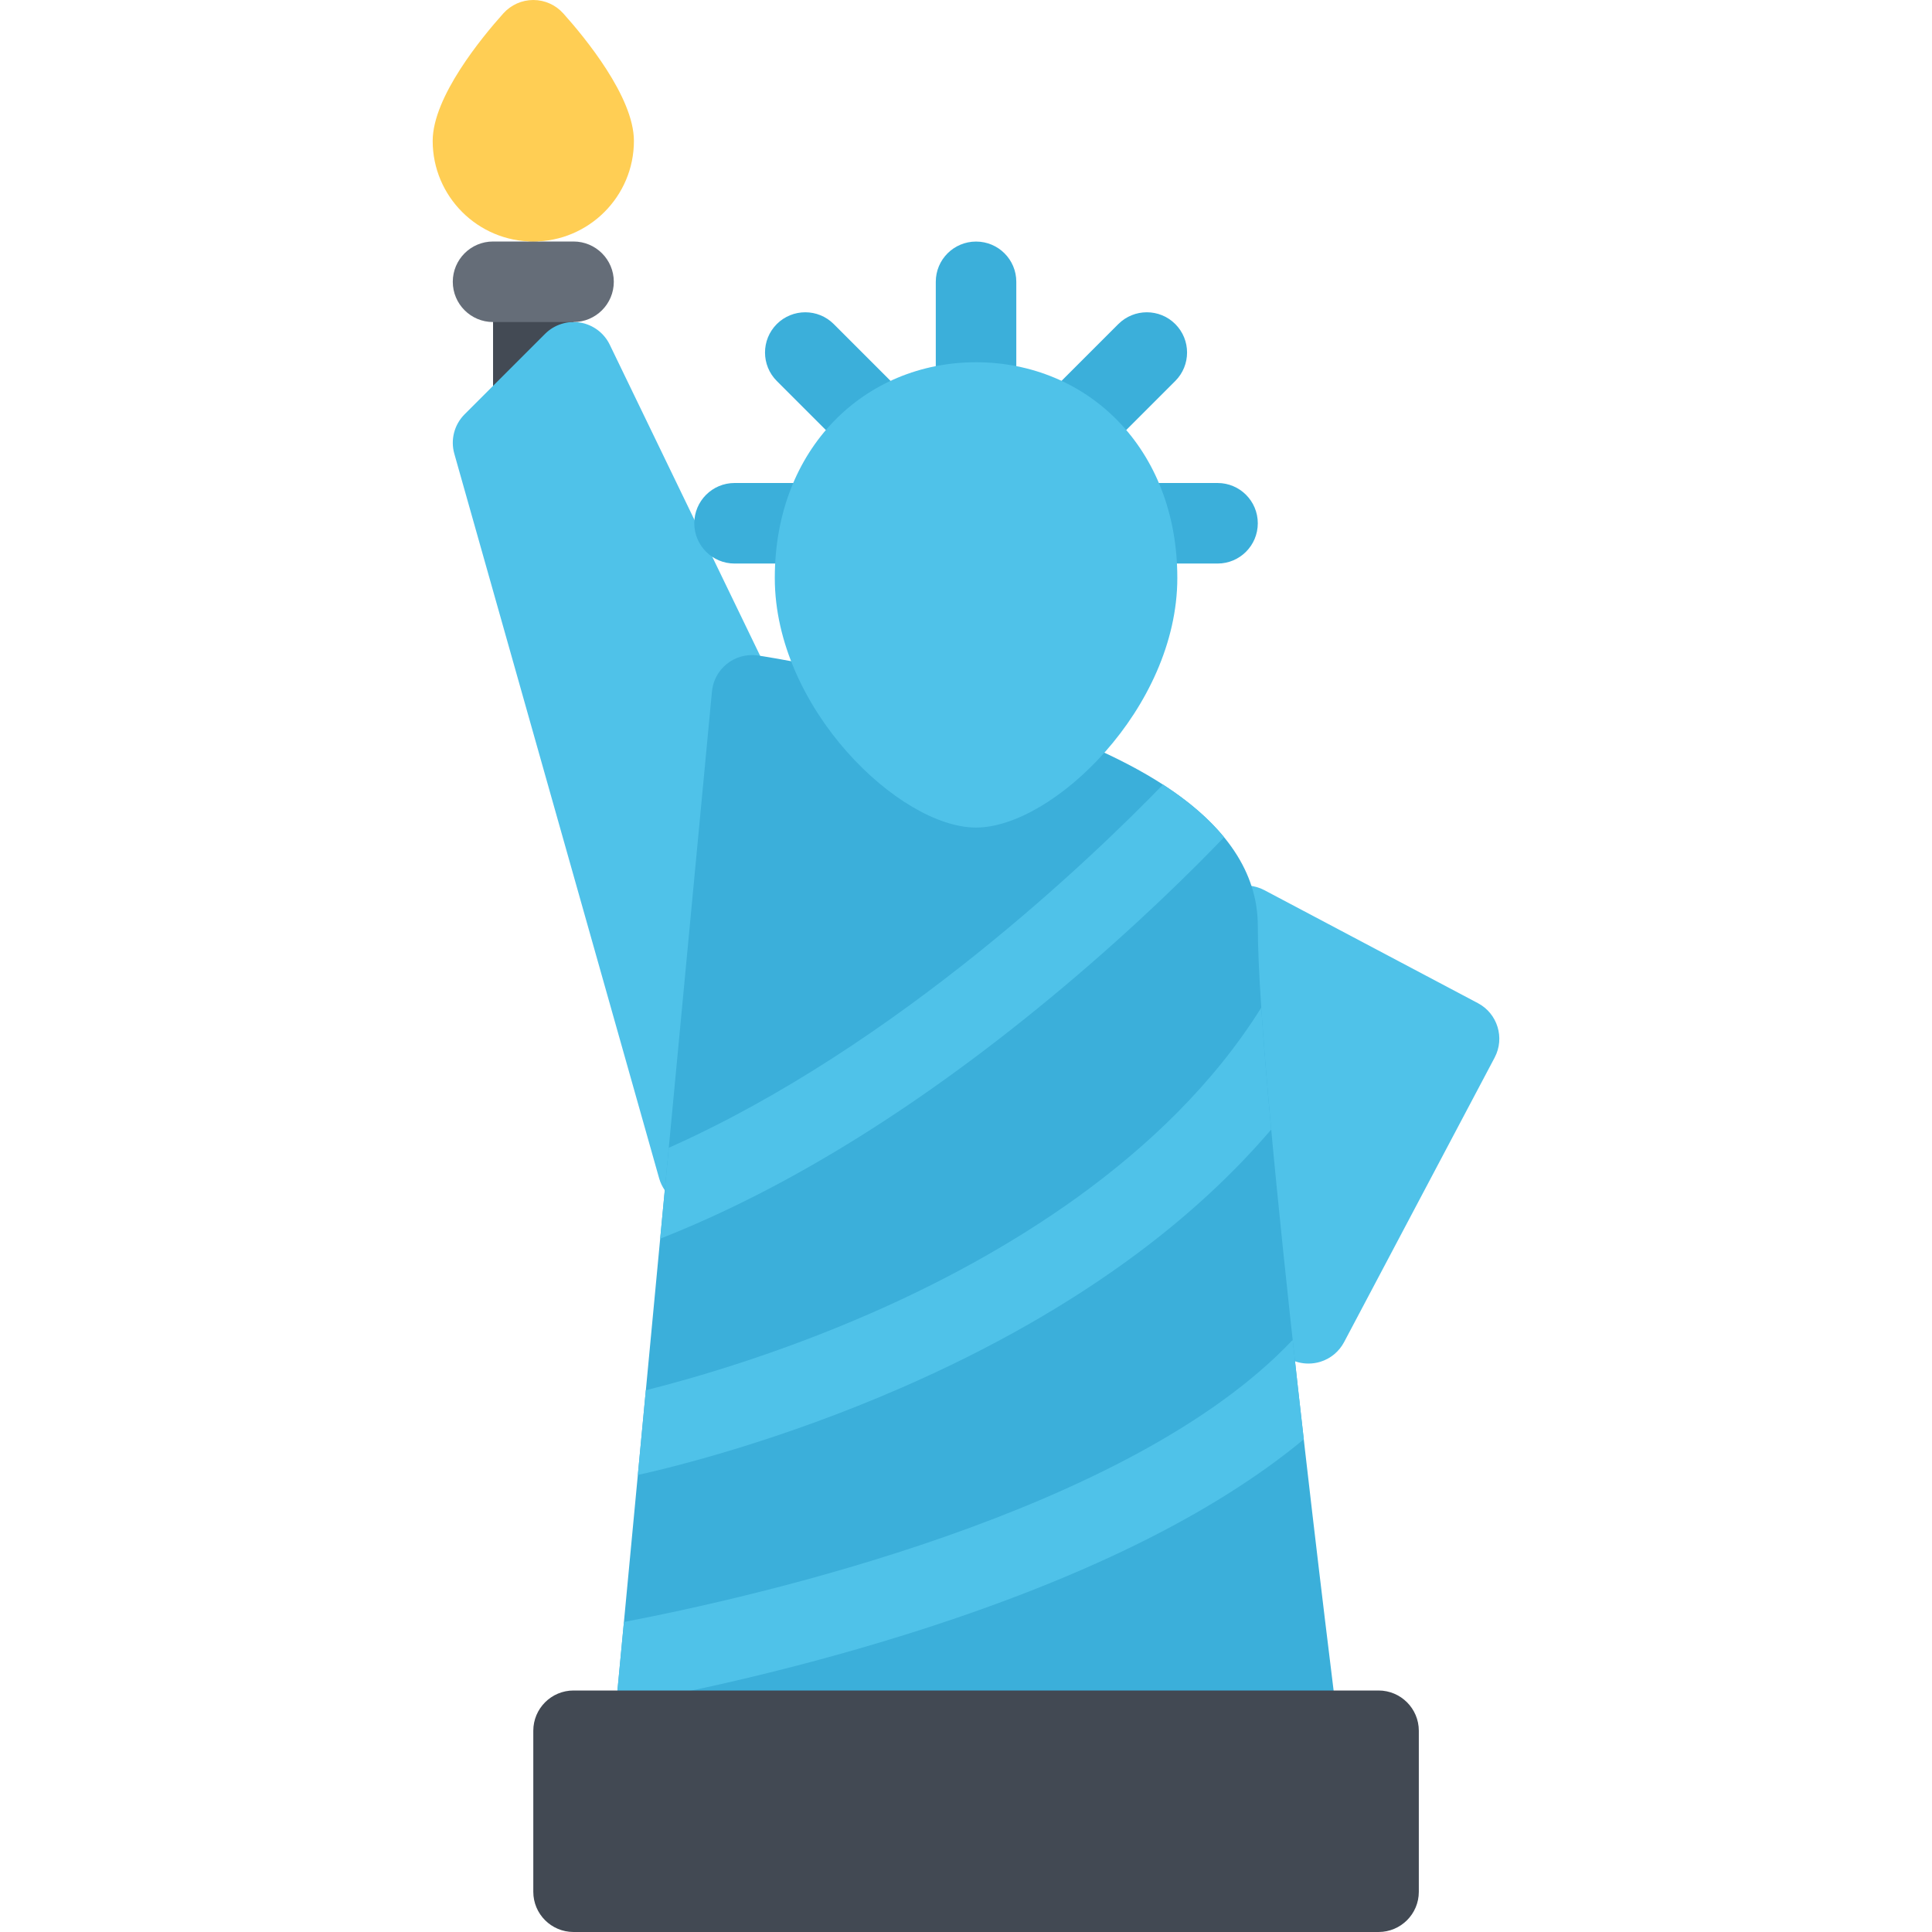 <?xml version="1.0" encoding="iso-8859-1"?>
<!-- Uploaded to: SVG Repo, www.svgrepo.com, Generator: SVG Repo Mixer Tools -->
<svg height="800px" width="800px" version="1.1" id="Layer_1" xmlns="http://www.w3.org/2000/svg" xmlns:xlink="http://www.w3.org/1999/xlink" 
	 viewBox="0 0 511.984 511.984" xml:space="preserve">
<path style="fill:#434A54;" d="M141.325,117.34c-5.891,0-10.664-4.781-10.664-10.672V74.669c0-5.89,4.773-10.671,10.664-10.671
	s10.664,4.781,10.664,10.671v31.999C151.989,112.558,147.216,117.34,141.325,117.34z"/>
<g>
	<path style="fill:#4FC2E9;" d="M204.261,179.619l-42.67-88.263c-1.5-3.109-4.414-5.297-7.82-5.875
		c-3.406-0.562-6.882,0.547-9.32,2.984l-21.335,21.327c-2.734,2.734-3.773,6.734-2.719,10.453l54.272,191.994
		c1.312,4.625,5.531,7.766,10.258,7.766c0.352,0,0.703-0.031,1.062-0.062c5.141-0.516,9.18-4.625,9.578-9.781l9.726-125.074
		C205.432,183.197,205.081,181.322,204.261,179.619z"/>
	<path style="fill:#4FC2E9;" d="M346.741,361.347c-1.719,0-3.438-0.406-4.984-1.233l-56.561-29.937
		c-2.5-1.312-4.375-3.578-5.219-6.281c-0.828-2.703-0.547-5.625,0.766-8.125l39.921-75.42c2.75-5.218,9.203-7.202,14.406-4.452
		l56.576,29.937c5.203,2.75,7.188,9.218,4.438,14.421l-39.906,75.42c-1.328,2.5-3.593,4.375-6.296,5.202
		C348.866,361.191,347.804,361.347,346.741,361.347z"/>
</g>
<path style="fill:#3BAFDA;" d="M354.568,457.33c-0.203-1.688-21.248-168.714-21.248-211.994c0-13.983-8.359-26.515-24.844-37.233
	c-11.469-7.468-27.187-14.249-46.725-20.187c-32.476-9.859-59.749-14.062-61.092-14.234c-2.898-0.375-5.828,0.453-8.094,2.297
	c-2.273,1.844-3.688,4.531-3.914,7.453L162.692,457.83c-0.234,2.969,0.781,5.891,2.805,8.078c2.016,2.172,4.851,3.422,7.828,3.422
	h170.667c3.062,0,5.969-1.312,8-3.609C354.021,463.424,354.959,460.361,354.568,457.33z"/>
<path style="fill:#656D78;" d="M151.989,85.341h-21.327c-5.898,0-10.672-4.781-10.672-10.672c0-5.89,4.773-10.671,10.672-10.671
	h21.327c5.891,0,10.672,4.781,10.672,10.671C162.66,80.559,157.879,85.341,151.989,85.341z"/>
<path style="fill:#FFCE54;" d="M149.263,3.546C147.24,1.297,144.357,0,141.325,0s-5.914,1.297-7.937,3.546
	c-5.633,6.281-18.726,22.125-18.726,33.796c0,14.703,11.96,26.656,26.663,26.656c14.703,0,26.664-11.953,26.664-26.656
	C167.989,25.671,154.895,9.827,149.263,3.546z"/>
<g>
	<path style="fill:#3BAFDA;" d="M322.664,149.339H194.659c-5.898,0-10.671-4.781-10.671-10.672c0-5.89,4.773-10.671,10.671-10.671
		h128.004c5.891,0,10.656,4.781,10.656,10.671C333.32,144.557,328.554,149.339,322.664,149.339z"/>
	<path style="fill:#3BAFDA;" d="M244.08,163.901c-2.727,0-5.453-1.031-7.539-3.125c-4.164-4.156-4.164-10.906,0-15.078
		l59.826-59.826c4.172-4.156,10.922-4.156,15.078,0c4.172,4.172,4.172,10.922,0,15.094l-59.818,59.811
		C249.541,162.87,246.814,163.901,244.08,163.901z"/>
	<path style="fill:#3BAFDA;" d="M258.658,213.337c-5.891,0-10.672-4.781-10.672-10.671V74.669c0-5.89,4.773-10.655,10.672-10.655
		c5.891,0,10.664,4.766,10.664,10.655v127.997C269.322,208.555,264.549,213.337,258.658,213.337z"/>
	<path style="fill:#3BAFDA;" d="M275.165,165.839c-2.734,0-5.469-1.047-7.546-3.125l-61.765-61.748
		c-4.164-4.172-4.164-10.922,0-15.094c4.172-4.156,10.922-4.156,15.085,0l61.756,61.764c4.171,4.156,4.171,10.922,0,15.078
		C280.618,164.792,277.884,165.839,275.165,165.839z"/>
</g>
<g>
	<path style="fill:#4FC2E9;" d="M311.992,153.167c0,34.452-33.03,66.139-53.334,66.139c-20.305,0-53.335-31.687-53.335-66.139
		c0-34.437,23.875-57.17,53.335-57.17C288.117,95.997,311.992,118.73,311.992,153.167z"/>
	<path style="fill:#4FC2E9;" d="M163.246,451.939c12.71-2.25,42.561-8.094,76.482-18.688
		c46.187-14.421,81.607-31.795,105.778-51.826c-0.984-8.547-1.969-17.406-2.953-26.343
		c-43.218,45.796-142.996,68.217-177.213,74.747L163.246,451.939z"/>
	<path style="fill:#4FC2E9;" d="M334.242,267.023c-25.344,40.545-70.006,66.357-103.404,80.966
		c-24.796,10.859-47.17,17.28-59.694,20.437l-2.117,22.453c10.391-2.328,37.952-9.203,69.896-23.141
		c23.516-10.249,44.538-22.218,62.443-35.561c13.641-10.156,25.5-21.156,35.5-32.844
		C335.773,287.444,334.867,276.444,334.242,267.023z"/>
	<path style="fill:#4FC2E9;" d="M324.383,221.868c-3.984-4.859-9.281-9.469-15.906-13.766c-0.094-0.062-0.188-0.125-0.281-0.188
		c-17.859,18.453-70.318,69.248-130.965,96.247l-2.281,24.094c34.226-13.453,70.1-35.827,106.778-66.623
		C301.601,244.945,316.523,230.071,324.383,221.868z"/>
</g>
<path style="fill:#424953;" d="M365.318,447.986h-213.33c-5.89,0-10.664,4.781-10.664,10.672v42.67
	c0,5.891,4.773,10.656,10.664,10.656h213.33c5.891,0,10.672-4.766,10.672-10.656v-42.67
	C375.99,452.767,371.209,447.986,365.318,447.986z"/>
</svg>